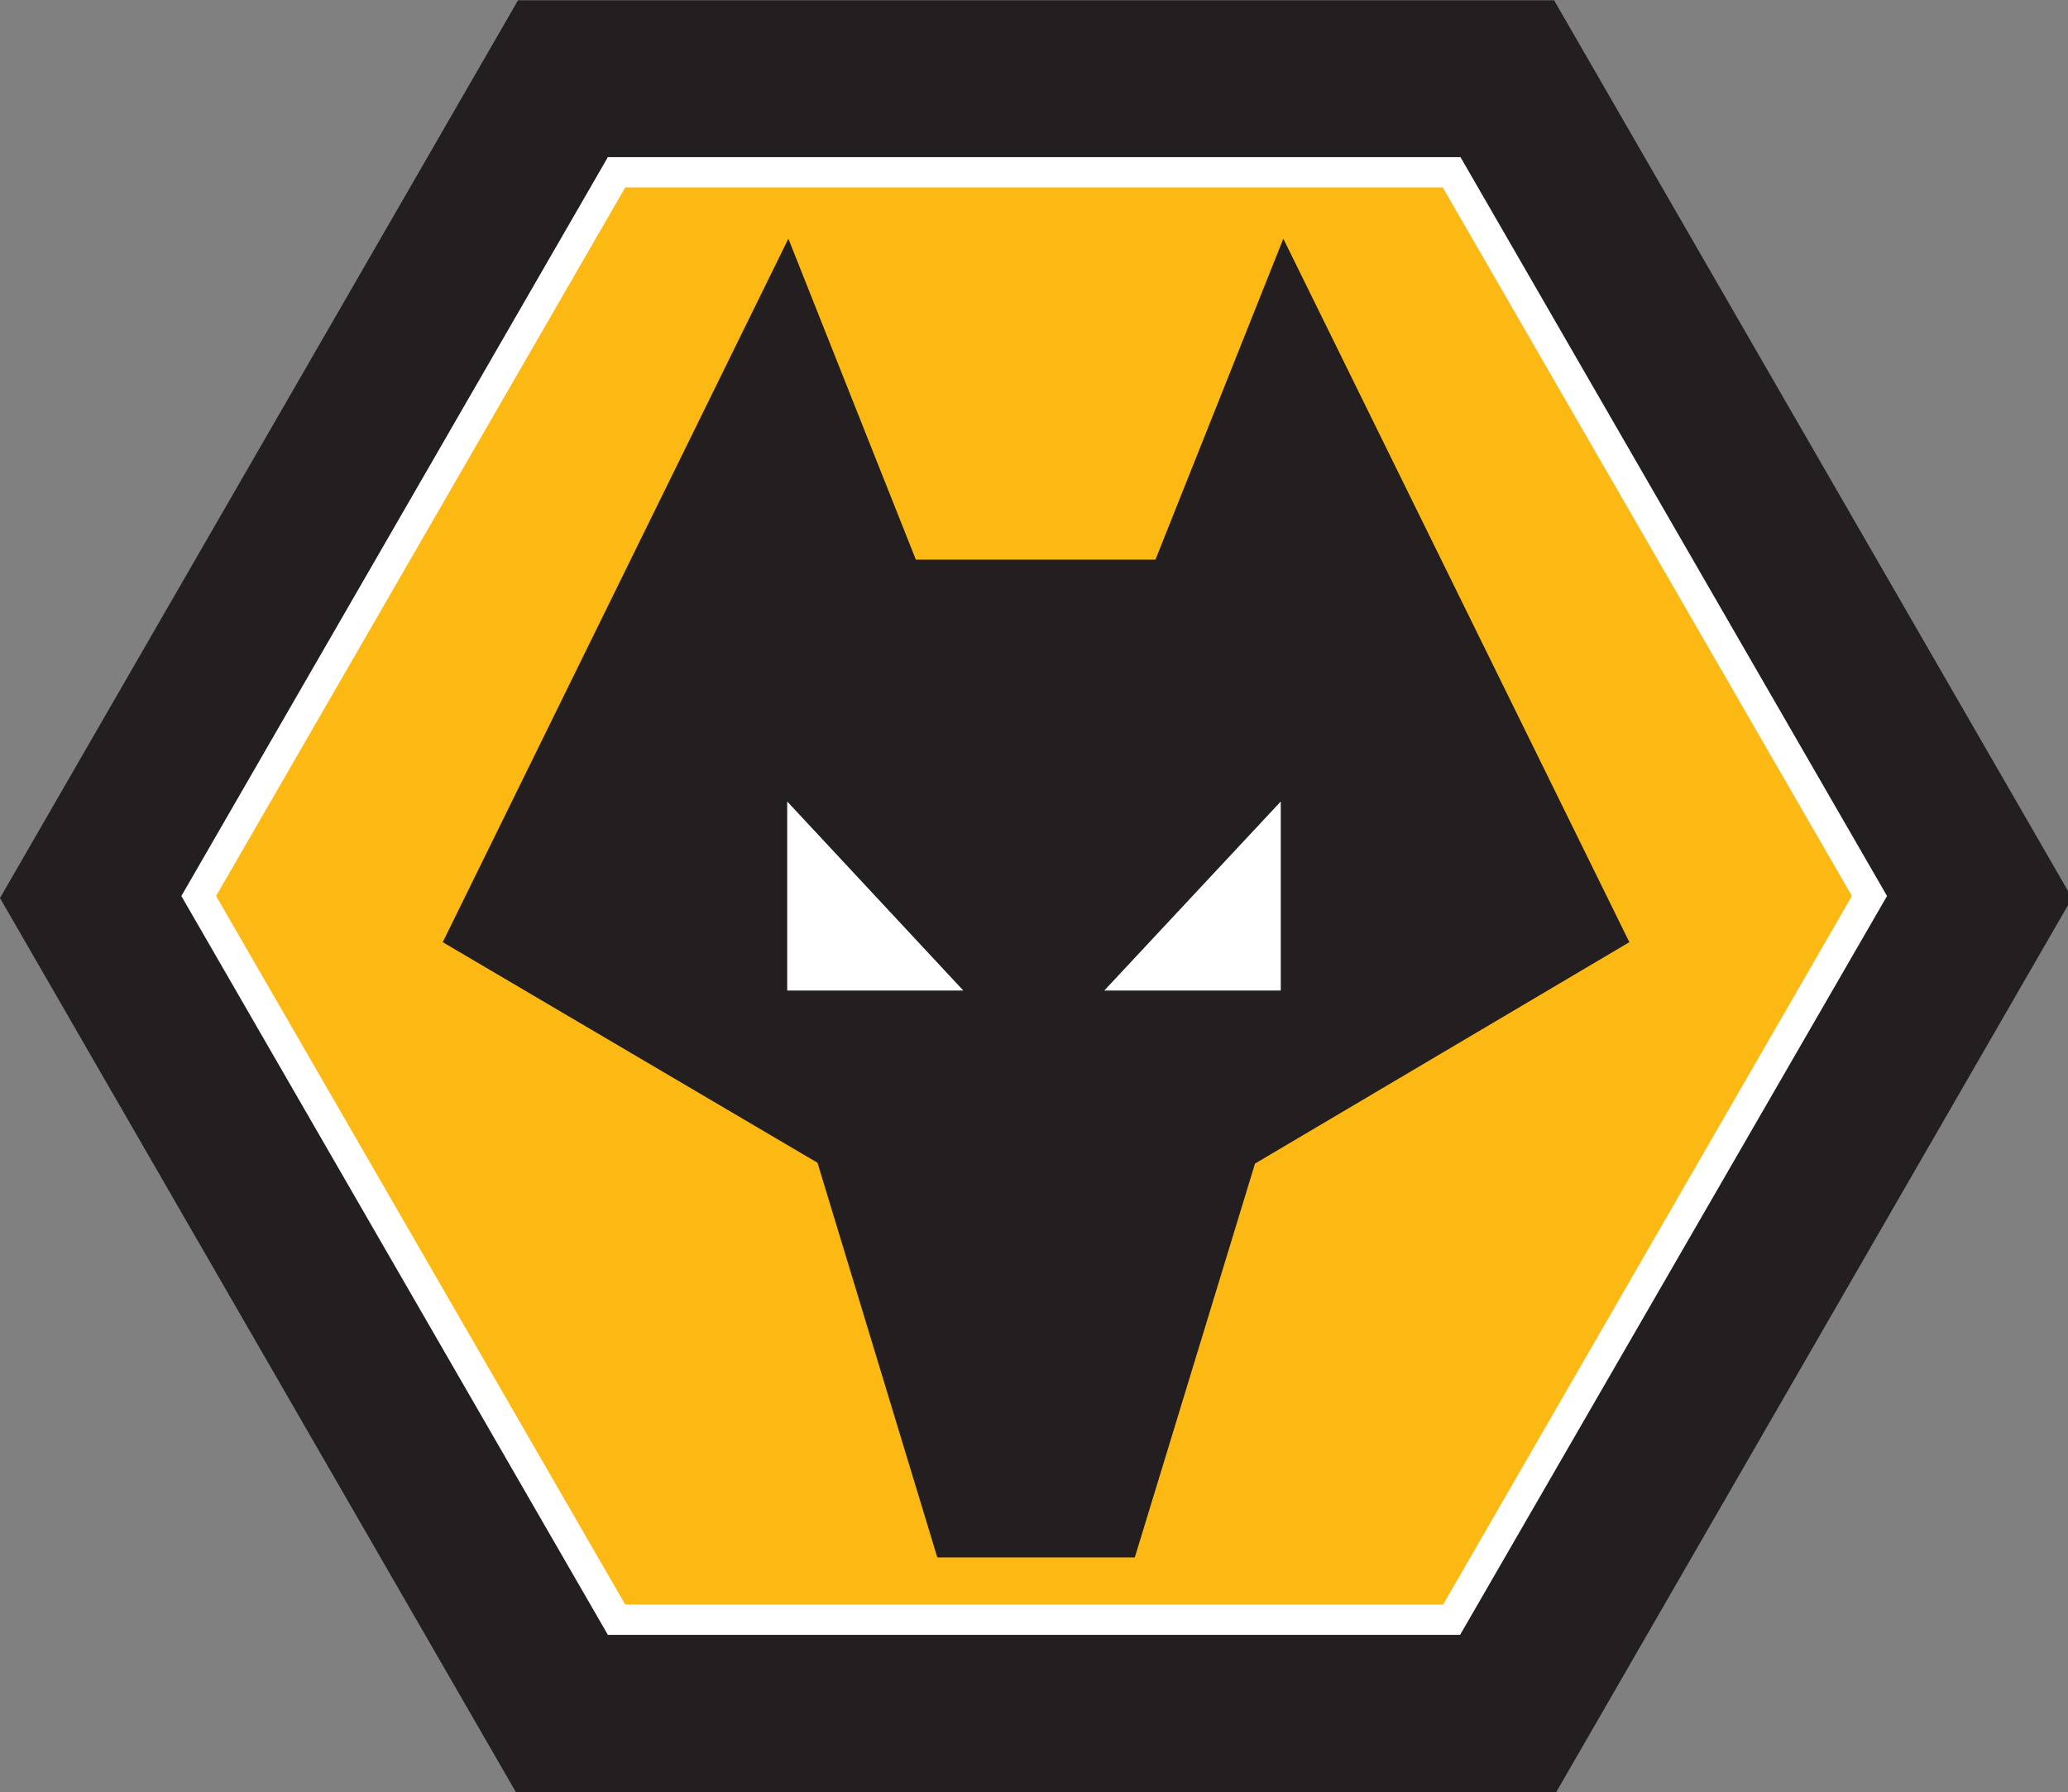 <svg xmlns="http://www.w3.org/2000/svg" version="1.1" id="Layer_1" x="0" y="0" viewBox="0 0 130.812 113.336" width="80.794" height="70" xml:space="preserve">
  <rect x="0" y="0" width="130.812" height="113.336" fill="#808080" stroke="none"/>
  <style type="text/css" id="style2">
    .st0{fill:#231f20}.st2{fill:#fff}
  </style>
  <path class="st0" id="polygon4" transform="matrix(.256 0 0 .256 0 -8.738)" fill="#231f20" d="M384 34.2L512 256 384 477.8H128L0 256 128 34.2z"/>
  <path id="polygon6" transform="matrix(.256 0 0 .256 0 -8.738)" fill="#fdb913" d="M359.4 76.9L462.8 256 359.4 435.1H152.6L49.2 256 152.6 76.9z"/>
  <path class="st2" d="M39.55 101.481h51.737l25.856-44.813-25.881-44.813H39.55L13.67 56.668zm52.81 1.916H38.451l-26.98-46.729.282-.485L38.45 9.939h53.935l.28.485 26.7 46.244z" id="path8" fill="#fff" stroke-width=".255"/>
  <path class="st0" id="polygon10" transform="matrix(.256 0 0 .256 0 -8.738)" fill="#231f20" d="M402.6 266.9l-92.5 54.7-29.7 97.3h-48.8L202 321.4l-92.6-54.5 85.4-173.8 31.5 79.3h59.2l31.6-79.3z"/>
  <path class="st2" d="M60.935 62.647L49.795 50.69v11.957zM81.016 50.69v11.957H69.851z" id="path12" fill="#fff" stroke-width=".255"/>
</svg>
